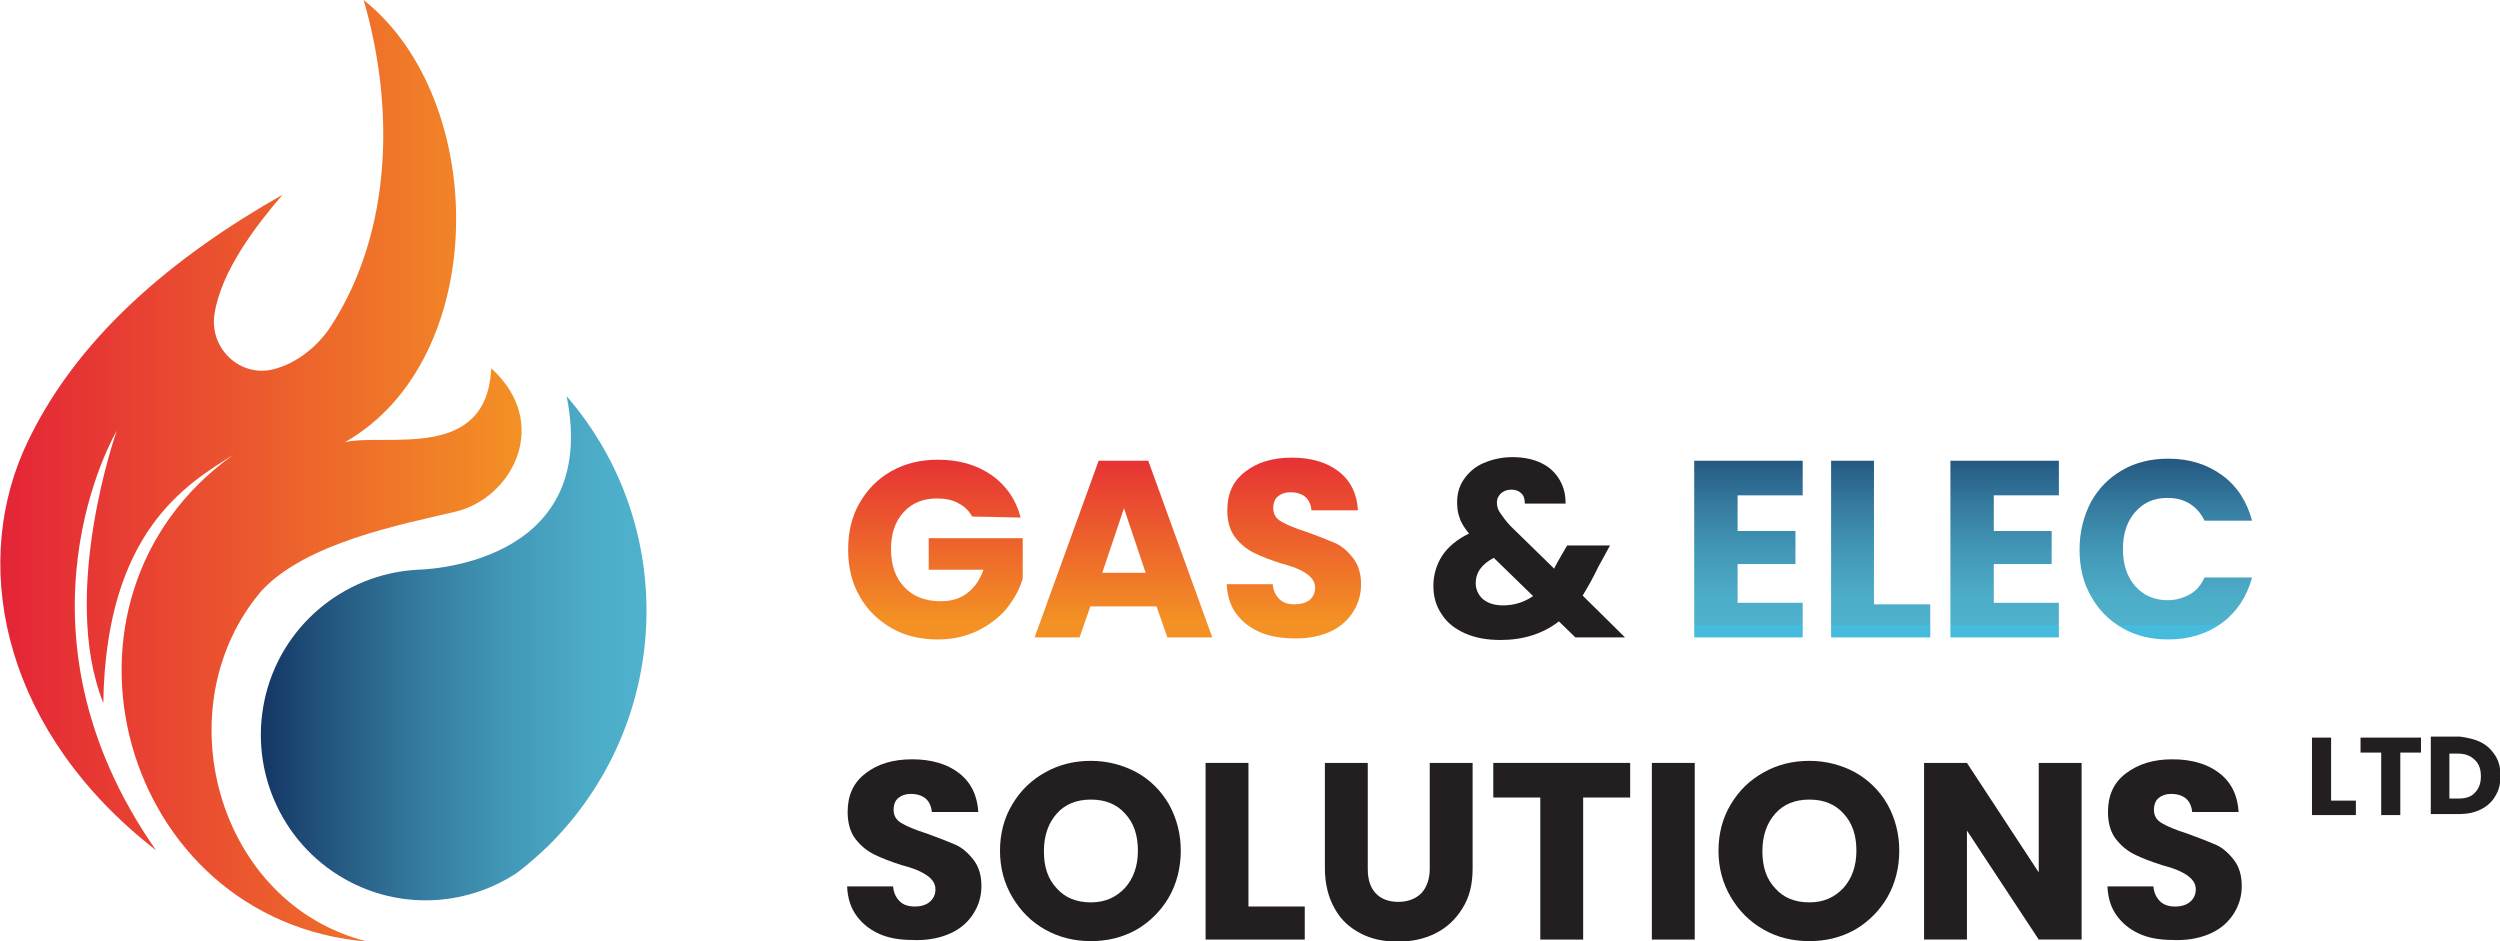 <?xml version="1.0" encoding="utf-8"?>
<!-- Generator: Adobe Illustrator 27.7.0, SVG Export Plug-In . SVG Version: 6.00 Build 0)  -->
<svg version="1.1" id="Layer_2_00000126297844634611373480000001030556276825932445_"
	 xmlns="http://www.w3.org/2000/svg" xmlns:xlink="http://www.w3.org/1999/xlink" x="0px" y="0px" viewBox="0 0 484 182.2"
	 style="enable-background:new 0 0 484 182.2;" xml:space="preserve">
<style type="text/css">
	.st0{fill:url(#SVGID_1_);}
	.st1{fill:url(#SVGID_00000175290085761158608660000002348695854350339475_);}
	.st2{fill:url(#SVGID_00000154388023217892633790000009820044080890275235_);}
	.st3{fill:#231F20;}
	.st4{fill:url(#SVGID_00000093166225761448469730000005483352242997455235_);}
	.st5{fill:url(#SVGID_00000131346295525334083980000005964457230781618081_);}
	.st6{fill:url(#SVGID_00000080170128883389536450000003120087351810529707_);}
	.st7{fill:url(#SVGID_00000152258592848834957380000002528414059701354675_);}
	.st8{fill:url(#SVGID_00000109715026084384478740000013091406282947423882_);}
	.st9{fill-rule:evenodd;clip-rule:evenodd;fill:url(#SVGID_00000169525781299779714590000012672964545340343226_);}
</style>
<linearGradient id="SVGID_1_" gradientUnits="userSpaceOnUse" x1="181.06" y1="97.78" x2="181.06" y2="61.63" gradientTransform="matrix(1 0 0 -1 0 181.89)">
	<stop  offset="0" style="stop-color:#E42437"/>
	<stop  offset="1" style="stop-color:#F39124"/>
</linearGradient>
<path class="st0" d="M188.2,100c-0.6-1.1-1.5-2-2.7-2.6c-1.1-0.6-2.5-0.9-4.1-0.9c-2.7,0-4.9,0.9-6.5,2.7c-1.6,1.8-2.4,4.1-2.4,7.1
	c0,3.2,0.9,5.6,2.6,7.4s4.1,2.7,7,2.7c2.1,0,3.8-0.5,5.2-1.6s2.4-2.5,3.1-4.5h-10.6v-6.1H198v7.8c-0.6,2.1-1.7,4-3.1,5.8
	c-1.5,1.8-3.4,3.2-5.6,4.3c-2.3,1.1-4.8,1.7-7.7,1.7c-3.4,0-6.4-0.7-9-2.2s-4.7-3.5-6.2-6.2c-1.5-2.6-2.2-5.6-2.2-9s0.7-6.4,2.2-9
	s3.5-4.7,6.2-6.2s5.6-2.2,9-2.2c4.1,0,7.5,1,10.4,3c2.8,2,4.7,4.7,5.6,8.2L188.2,100L188.2,100z"/>
<linearGradient id="SVGID_00000083085315700964321350000012569814914075640728_" gradientUnits="userSpaceOnUse" x1="217.615" y1="97.78" x2="217.615" y2="61.63" gradientTransform="matrix(1 0 0 -1 0 181.89)">
	<stop  offset="0" style="stop-color:#E42437"/>
	<stop  offset="1" style="stop-color:#F39124"/>
</linearGradient>
<path style="fill:url(#SVGID_00000083085315700964321350000012569814914075640728_);" d="M223.9,117.4h-12.8l-2.1,6h-8.7l12.4-34.2
	h9.6l12.4,34.2H226L223.9,117.4z M221.8,110.9l-4.2-12.5l-4.2,12.5H221.8z"/>
<linearGradient id="SVGID_00000008131934927251545670000001058995838581918864_" gradientUnits="userSpaceOnUse" x1="250.49" y1="97.78" x2="250.49" y2="61.63" gradientTransform="matrix(1 0 0 -1 0 181.89)">
	<stop  offset="0" style="stop-color:#E42437"/>
	<stop  offset="1" style="stop-color:#F39124"/>
</linearGradient>
<path style="fill:url(#SVGID_00000008131934927251545670000001058995838581918864_);" d="M244.2,122.5c-2-0.8-3.6-2-4.8-3.6
	c-1.2-1.6-1.8-3.5-1.9-5.8h8.9c0.1,1.3,0.6,2.2,1.3,2.9s1.7,1,2.9,1s2.2-0.3,2.9-0.8c0.7-0.6,1.1-1.4,1.1-2.4c0-0.8-0.3-1.5-0.9-2.1
	c-0.6-0.6-1.3-1-2.1-1.4s-2-0.8-3.5-1.2c-2.2-0.7-4-1.4-5.4-2.1c-1.4-0.7-2.6-1.7-3.6-3c-1-1.3-1.5-3.1-1.5-5.2
	c0-3.2,1.1-5.7,3.5-7.5c2.3-1.8,5.3-2.7,9-2.7s6.8,0.9,9.1,2.7c2.3,1.8,3.5,4.3,3.7,7.5h-9c-0.1-1.1-0.5-2-1.2-2.6s-1.7-0.9-2.9-0.9
	c-1,0-1.8,0.3-2.4,0.8c-0.6,0.5-0.9,1.3-0.9,2.3c0,1.1,0.5,2,1.6,2.6c1,0.6,2.7,1.3,4.9,2c2.2,0.8,4,1.5,5.4,2.1s2.6,1.7,3.6,3
	c1,1.3,1.5,3,1.5,5s-0.5,3.7-1.5,5.3s-2.4,2.9-4.3,3.8s-4.1,1.4-6.7,1.4S246.2,123.3,244.2,122.5L244.2,122.5z"/>
<path class="st3" d="M305,123.4l-3.2-3.1c-3.1,2.4-6.9,3.6-11.3,3.6c-2.6,0-4.9-0.4-6.9-1.3c-2-0.9-3.5-2.1-4.5-3.7
	c-1.1-1.6-1.6-3.4-1.6-5.5s0.6-4.1,1.7-5.8c1.1-1.7,2.9-3.2,5.2-4.3c-0.8-1-1.5-2-1.8-3c-0.4-1-0.5-2-0.5-3.1c0-1.6,0.4-3.1,1.3-4.4
	s2.1-2.4,3.7-3.1s3.5-1.2,5.7-1.2s4.1,0.4,5.7,1.2s2.7,1.9,3.5,3.3c0.8,1.4,1.1,2.9,1.1,4.5h-7.9c0-0.9-0.2-1.6-0.7-2
	c-0.5-0.5-1.1-0.7-1.9-0.7s-1.4,0.2-2,0.7c-0.5,0.5-0.8,1-0.8,1.8s0.2,1.4,0.7,2.1s1.1,1.6,2.1,2.6l8.3,8.1c0.1-0.2,0.1-0.4,0.3-0.6
	c0.1-0.2,0.2-0.5,0.4-0.8l1.8-3.1h8.3l-2.3,4.2c-0.9,1.9-1.9,3.7-3,5.5l8.2,8.1L305,123.4L305,123.4z M296.8,115.4l-7.6-7.4
	c-2.3,1.2-3.5,2.8-3.5,4.9c0,1.2,0.5,2.3,1.4,3.1c1,0.8,2.2,1.2,3.9,1.2C293.1,117.2,295.1,116.6,296.8,115.4L296.8,115.4z"/>
<linearGradient id="SVGID_00000033359971395546378220000010235566274385441668_" gradientUnits="userSpaceOnUse" x1="338.555" y1="100.6" x2="338.555" y2="60.92" gradientTransform="matrix(1 0 0 -1 0 181.89)">
	<stop  offset="0" style="stop-color:#143664"/>
	<stop  offset="0.156" style="stop-color:#21527C"/>
	<stop  offset="0.416" style="stop-color:#357B9F"/>
	<stop  offset="0.653" style="stop-color:#4399B8"/>
	<stop  offset="0.855" style="stop-color:#4CACC8"/>
	<stop  offset="1" style="stop-color:#4FB2CD"/>
	<stop  offset="1" style="stop-color:#47BBDD"/>
</linearGradient>
<path style="fill:url(#SVGID_00000033359971395546378220000010235566274385441668_);" d="M336.4,95.9v6.9h11.2v6.4h-11.2v7.5H349
	v6.7h-21V89.2h21v6.7H336.4z"/>
<linearGradient id="SVGID_00000011000007425047593700000004530725043426570408_" gradientUnits="userSpaceOnUse" x1="364.075" y1="100.6" x2="364.075" y2="60.92" gradientTransform="matrix(1 0 0 -1 0 181.89)">
	<stop  offset="0" style="stop-color:#143664"/>
	<stop  offset="0.156" style="stop-color:#21527C"/>
	<stop  offset="0.416" style="stop-color:#357B9F"/>
	<stop  offset="0.653" style="stop-color:#4399B8"/>
	<stop  offset="0.855" style="stop-color:#4CACC8"/>
	<stop  offset="1" style="stop-color:#4FB2CD"/>
	<stop  offset="1" style="stop-color:#47BBDD"/>
</linearGradient>
<path style="fill:url(#SVGID_00000011000007425047593700000004530725043426570408_);" d="M362.8,117h10.9v6.4h-19.2V89.2h8.3V117z"
	/>
<linearGradient id="SVGID_00000056419992293328054370000014461178531021796227_" gradientUnits="userSpaceOnUse" x1="388.165" y1="100.6" x2="388.165" y2="60.92" gradientTransform="matrix(1 0 0 -1 0 181.89)">
	<stop  offset="0" style="stop-color:#143664"/>
	<stop  offset="0.156" style="stop-color:#21527C"/>
	<stop  offset="0.416" style="stop-color:#357B9F"/>
	<stop  offset="0.653" style="stop-color:#4399B8"/>
	<stop  offset="0.855" style="stop-color:#4CACC8"/>
	<stop  offset="1" style="stop-color:#4FB2CD"/>
	<stop  offset="1" style="stop-color:#47BBDD"/>
</linearGradient>
<path style="fill:url(#SVGID_00000056419992293328054370000014461178531021796227_);" d="M386,95.9v6.9h11.2v6.4H386v7.5h12.6v6.7
	h-21V89.2h21v6.7H386z"/>
<linearGradient id="SVGID_00000021831139993270010120000000962174384794932890_" gradientUnits="userSpaceOnUse" x1="419.355" y1="100.6" x2="419.355" y2="60.92" gradientTransform="matrix(1 0 0 -1 0 181.89)">
	<stop  offset="0" style="stop-color:#143664"/>
	<stop  offset="0.156" style="stop-color:#21527C"/>
	<stop  offset="0.416" style="stop-color:#357B9F"/>
	<stop  offset="0.653" style="stop-color:#4399B8"/>
	<stop  offset="0.855" style="stop-color:#4CACC8"/>
	<stop  offset="1" style="stop-color:#4FB2CD"/>
	<stop  offset="1" style="stop-color:#47BBDD"/>
</linearGradient>
<path style="fill:url(#SVGID_00000021831139993270010120000000962174384794932890_);" d="M404.8,97.2c1.5-2.7,3.5-4.7,6.1-6.2
	c2.6-1.5,5.6-2.2,8.9-2.2c4.1,0,7.5,1.1,10.4,3.2c2.9,2.1,4.8,5.1,5.8,8.8h-9.2c-0.7-1.4-1.6-2.5-2.9-3.3s-2.7-1.1-4.3-1.1
	c-2.6,0-4.6,0.9-6.2,2.7s-2.4,4.2-2.4,7.2s0.8,5.4,2.4,7.2s3.7,2.7,6.2,2.7c1.6,0,3-0.4,4.3-1.1s2.2-1.8,2.9-3.3h9.2
	c-1,3.7-2.9,6.6-5.8,8.8c-2.9,2.1-6.4,3.2-10.4,3.2c-3.3,0-6.3-0.7-8.9-2.2c-2.6-1.5-4.6-3.5-6.1-6.2c-1.5-2.6-2.2-5.6-2.2-9
	S403.4,99.9,404.8,97.2L404.8,97.2z"/>
<g>
	<path class="st3" d="M170.7,181c-2-0.8-3.6-2-4.8-3.6c-1.2-1.6-1.8-3.5-1.9-5.8h8.9c0.1,1.3,0.6,2.2,1.3,2.9s1.7,1,2.9,1
		s2.2-0.3,2.9-0.9c0.7-0.6,1.1-1.4,1.1-2.4c0-0.8-0.3-1.5-0.9-2.1c-0.6-0.6-1.3-1-2.1-1.4s-2-0.8-3.5-1.2c-2.2-0.7-4-1.4-5.4-2.1
		c-1.4-0.7-2.6-1.7-3.6-3s-1.5-3.1-1.5-5.2c0-3.2,1.1-5.7,3.5-7.5c2.3-1.8,5.3-2.7,9-2.7s6.8,0.9,9.1,2.7c2.3,1.8,3.5,4.3,3.7,7.5
		h-9c-0.1-1.1-0.5-2-1.2-2.6s-1.7-0.9-2.9-0.9c-1,0-1.8,0.3-2.4,0.8c-0.6,0.5-0.9,1.3-0.9,2.3c0,1.1,0.5,2,1.6,2.6
		c1,0.6,2.7,1.3,4.9,2c2.2,0.8,4,1.5,5.4,2.1s2.6,1.7,3.6,3s1.5,3,1.5,5s-0.5,3.7-1.5,5.3s-2.4,2.9-4.3,3.8s-4.1,1.4-6.7,1.4
		S172.7,181.8,170.7,181L170.7,181z"/>
	<path class="st3" d="M202.4,180c-2.7-1.5-4.8-3.6-6.4-6.3c-1.6-2.7-2.4-5.7-2.4-9s0.8-6.4,2.4-9c1.6-2.7,3.7-4.7,6.4-6.2
		c2.7-1.5,5.6-2.2,8.8-2.2s6.2,0.8,8.8,2.2s4.8,3.6,6.3,6.2c1.5,2.7,2.3,5.7,2.3,9s-0.8,6.4-2.3,9s-3.7,4.8-6.3,6.3
		c-2.7,1.5-5.6,2.2-8.8,2.2S205.1,181.5,202.4,180z M217.8,171.9c1.6-1.8,2.5-4.2,2.5-7.2s-0.8-5.4-2.5-7.2
		c-1.6-1.8-3.8-2.7-6.6-2.7s-5,0.9-6.6,2.7s-2.5,4.2-2.5,7.3s0.8,5.4,2.5,7.2c1.6,1.8,3.8,2.7,6.6,2.7S216.1,173.7,217.8,171.9
		L217.8,171.9z"/>
	<path class="st3" d="M241.7,175.5h10.9v6.4h-19.2v-34.2h8.3V175.5L241.7,175.5z"/>
	<path class="st3" d="M264.8,147.7v20.5c0,2.1,0.5,3.6,1.5,4.7s2.5,1.7,4.4,1.7s3.4-0.6,4.5-1.7c1-1.1,1.6-2.7,1.6-4.7v-20.5h8.3
		v20.4c0,3.1-0.6,5.6-2,7.8c-1.3,2.1-3,3.7-5.2,4.8s-4.6,1.6-7.3,1.6s-5.1-0.5-7.2-1.6c-2.1-1.1-3.8-2.6-5-4.8
		c-1.2-2.1-1.9-4.7-1.9-7.8v-20.4L264.8,147.7L264.8,147.7z"/>
	<path class="st3" d="M315.6,147.7v6.7h-9.1v27.5h-8.3v-27.5h-9.1v-6.7H315.6L315.6,147.7z"/>
	<path class="st3" d="M328.1,147.7v34.2h-8.3v-34.2H328.1z"/>
	<path class="st3" d="M341.5,180c-2.7-1.5-4.8-3.6-6.4-6.3c-1.6-2.7-2.4-5.7-2.4-9s0.8-6.4,2.4-9c1.6-2.7,3.7-4.7,6.4-6.2
		c2.7-1.5,5.6-2.2,8.8-2.2s6.2,0.8,8.8,2.2c2.7,1.5,4.8,3.6,6.3,6.2c1.5,2.7,2.3,5.7,2.3,9s-0.8,6.4-2.3,9s-3.7,4.8-6.3,6.3
		c-2.7,1.5-5.6,2.2-8.8,2.2S344.1,181.5,341.5,180z M356.9,171.9c1.6-1.8,2.5-4.2,2.5-7.2s-0.8-5.4-2.5-7.2
		c-1.6-1.8-3.8-2.7-6.6-2.7s-5,0.9-6.6,2.7s-2.5,4.2-2.5,7.3s0.8,5.4,2.5,7.2c1.6,1.8,3.8,2.7,6.6,2.7S355.2,173.7,356.9,171.9
		L356.9,171.9z"/>
	<path class="st3" d="M403,181.9h-8.3l-13.9-21.1v21.1h-8.3v-34.2h8.3l13.9,21.2v-21.2h8.3V181.9z"/>
	<path class="st3" d="M414.7,181c-2-0.8-3.6-2-4.8-3.6c-1.2-1.6-1.8-3.5-1.9-5.8h8.9c0.1,1.3,0.6,2.2,1.3,2.9s1.7,1,2.9,1
		s2.2-0.3,2.9-0.9c0.7-0.6,1.1-1.4,1.1-2.4c0-0.8-0.3-1.5-0.9-2.1s-1.3-1-2.1-1.4c-0.8-0.4-2-0.8-3.5-1.2c-2.2-0.7-4-1.4-5.4-2.1
		c-1.4-0.7-2.6-1.7-3.6-3c-1-1.3-1.5-3.1-1.5-5.2c0-3.2,1.1-5.7,3.5-7.5s5.3-2.7,9-2.7s6.8,0.9,9.1,2.7s3.5,4.3,3.7,7.5h-9
		c-0.1-1.1-0.5-2-1.2-2.6s-1.7-0.9-2.9-0.9c-1,0-1.8,0.3-2.4,0.8c-0.6,0.5-0.9,1.3-0.9,2.3c0,1.1,0.5,2,1.6,2.6c1,0.6,2.7,1.3,4.9,2
		c2.2,0.8,4,1.5,5.4,2.1s2.6,1.7,3.6,3c1,1.3,1.5,3,1.5,5s-0.5,3.7-1.5,5.3s-2.4,2.9-4.3,3.8s-4.1,1.4-6.7,1.4
		S416.7,181.8,414.7,181L414.7,181z"/>
	<path class="st3" d="M451.3,155h4.8v2.8h-8.5v-15h3.7V155L451.3,155z"/>
	<path class="st3" d="M468.7,142.8v2.9h-4v12.1H461v-12.1h-4v-2.9H468.7L468.7,142.8z"/>
	<path class="st3" d="M480.3,143.7c1.2,0.6,2.1,1.5,2.8,2.6s1,2.4,1,3.9s-0.3,2.8-1,3.9c-0.6,1.1-1.6,2-2.8,2.6
		c-1.2,0.6-2.6,0.9-4.1,0.9h-5.6v-15h5.6C477.7,142.8,479.1,143.1,480.3,143.7L480.3,143.7z M479.1,153.5c0.8-0.8,1.2-1.8,1.2-3.2
		s-0.4-2.5-1.2-3.2c-0.8-0.8-1.9-1.2-3.2-1.2h-1.7v8.7h1.7C477.3,154.6,478.4,154.3,479.1,153.5L479.1,153.5z"/>
</g>
<linearGradient id="SVGID_00000036236760595149110460000014340819777386865058_" gradientUnits="userSpaceOnUse" x1="6.375796e-04" y1="90.76" x2="100.983" y2="90.76" gradientTransform="matrix(1 0 0 -1 0 181.89)">
	<stop  offset="0" style="stop-color:#E42437"/>
	<stop  offset="1" style="stop-color:#F39124"/>
</linearGradient>
<path style="fill:url(#SVGID_00000036236760595149110460000014340819777386865058_);" d="M95.1,71.3c-0.8,18.2-20.4,12.5-28.3,14.3
	c28.1-16,28-66.2,3.6-85.6c6,20.6,5.6,44.7-6.3,63.1c-2.5,3.9-6.7,7.3-11.2,8.4c-6.4,1.6-12.3-4-11.4-10.5
	c1.2-8.5,8.3-17.6,13.2-23.3C34.1,49.4,14.3,65.3,4.5,87.4c-10.2,23.5-3.3,54.7,25.7,77.2C0,121.4,22.6,83.4,22.6,83.4
	s-11.1,31.4-2.6,52.7c0.5-33.4,16.4-42.5,25.1-48c-39.1,28-21.8,90.3,26.1,94.2c-29.3-7.2-39.7-45.6-20.5-68
	c8.7-9.3,27.2-12.8,37.3-15.2C99.1,96.6,106.9,82,95.1,71.3L95.1,71.3z"/>
<linearGradient id="SVGID_00000002344901525744272450000000840903516001797038_" gradientUnits="userSpaceOnUse" x1="50.414" y1="56.449" x2="125.171" y2="56.449" gradientTransform="matrix(1 0 0 -1 0 181.89)">
	<stop  offset="0" style="stop-color:#143664"/>
	<stop  offset="0.156" style="stop-color:#21527C"/>
	<stop  offset="0.416" style="stop-color:#357B9F"/>
	<stop  offset="0.653" style="stop-color:#4399B8"/>
	<stop  offset="0.855" style="stop-color:#4CACC8"/>
	<stop  offset="1" style="stop-color:#4FB2CD"/>
	<stop  offset="1" style="stop-color:#47BBDD"/>
</linearGradient>
<path style="fill-rule:evenodd;clip-rule:evenodd;fill:url(#SVGID_00000002344901525744272450000000840903516001797038_);" d="
	M109.7,76.7c6.7,33.3-28.9,33.6-28.9,33.6c-14.4,0.8-26.6,11.1-29.6,25.3c-3,14.1,3.8,28.6,16.7,35.2c10.5,5.4,22.9,4.4,32.3-1.9
	c2.1-1.6,4-3.3,5.9-5.1C130.1,140.1,131.6,102,109.7,76.7L109.7,76.7z"/>
</svg>
